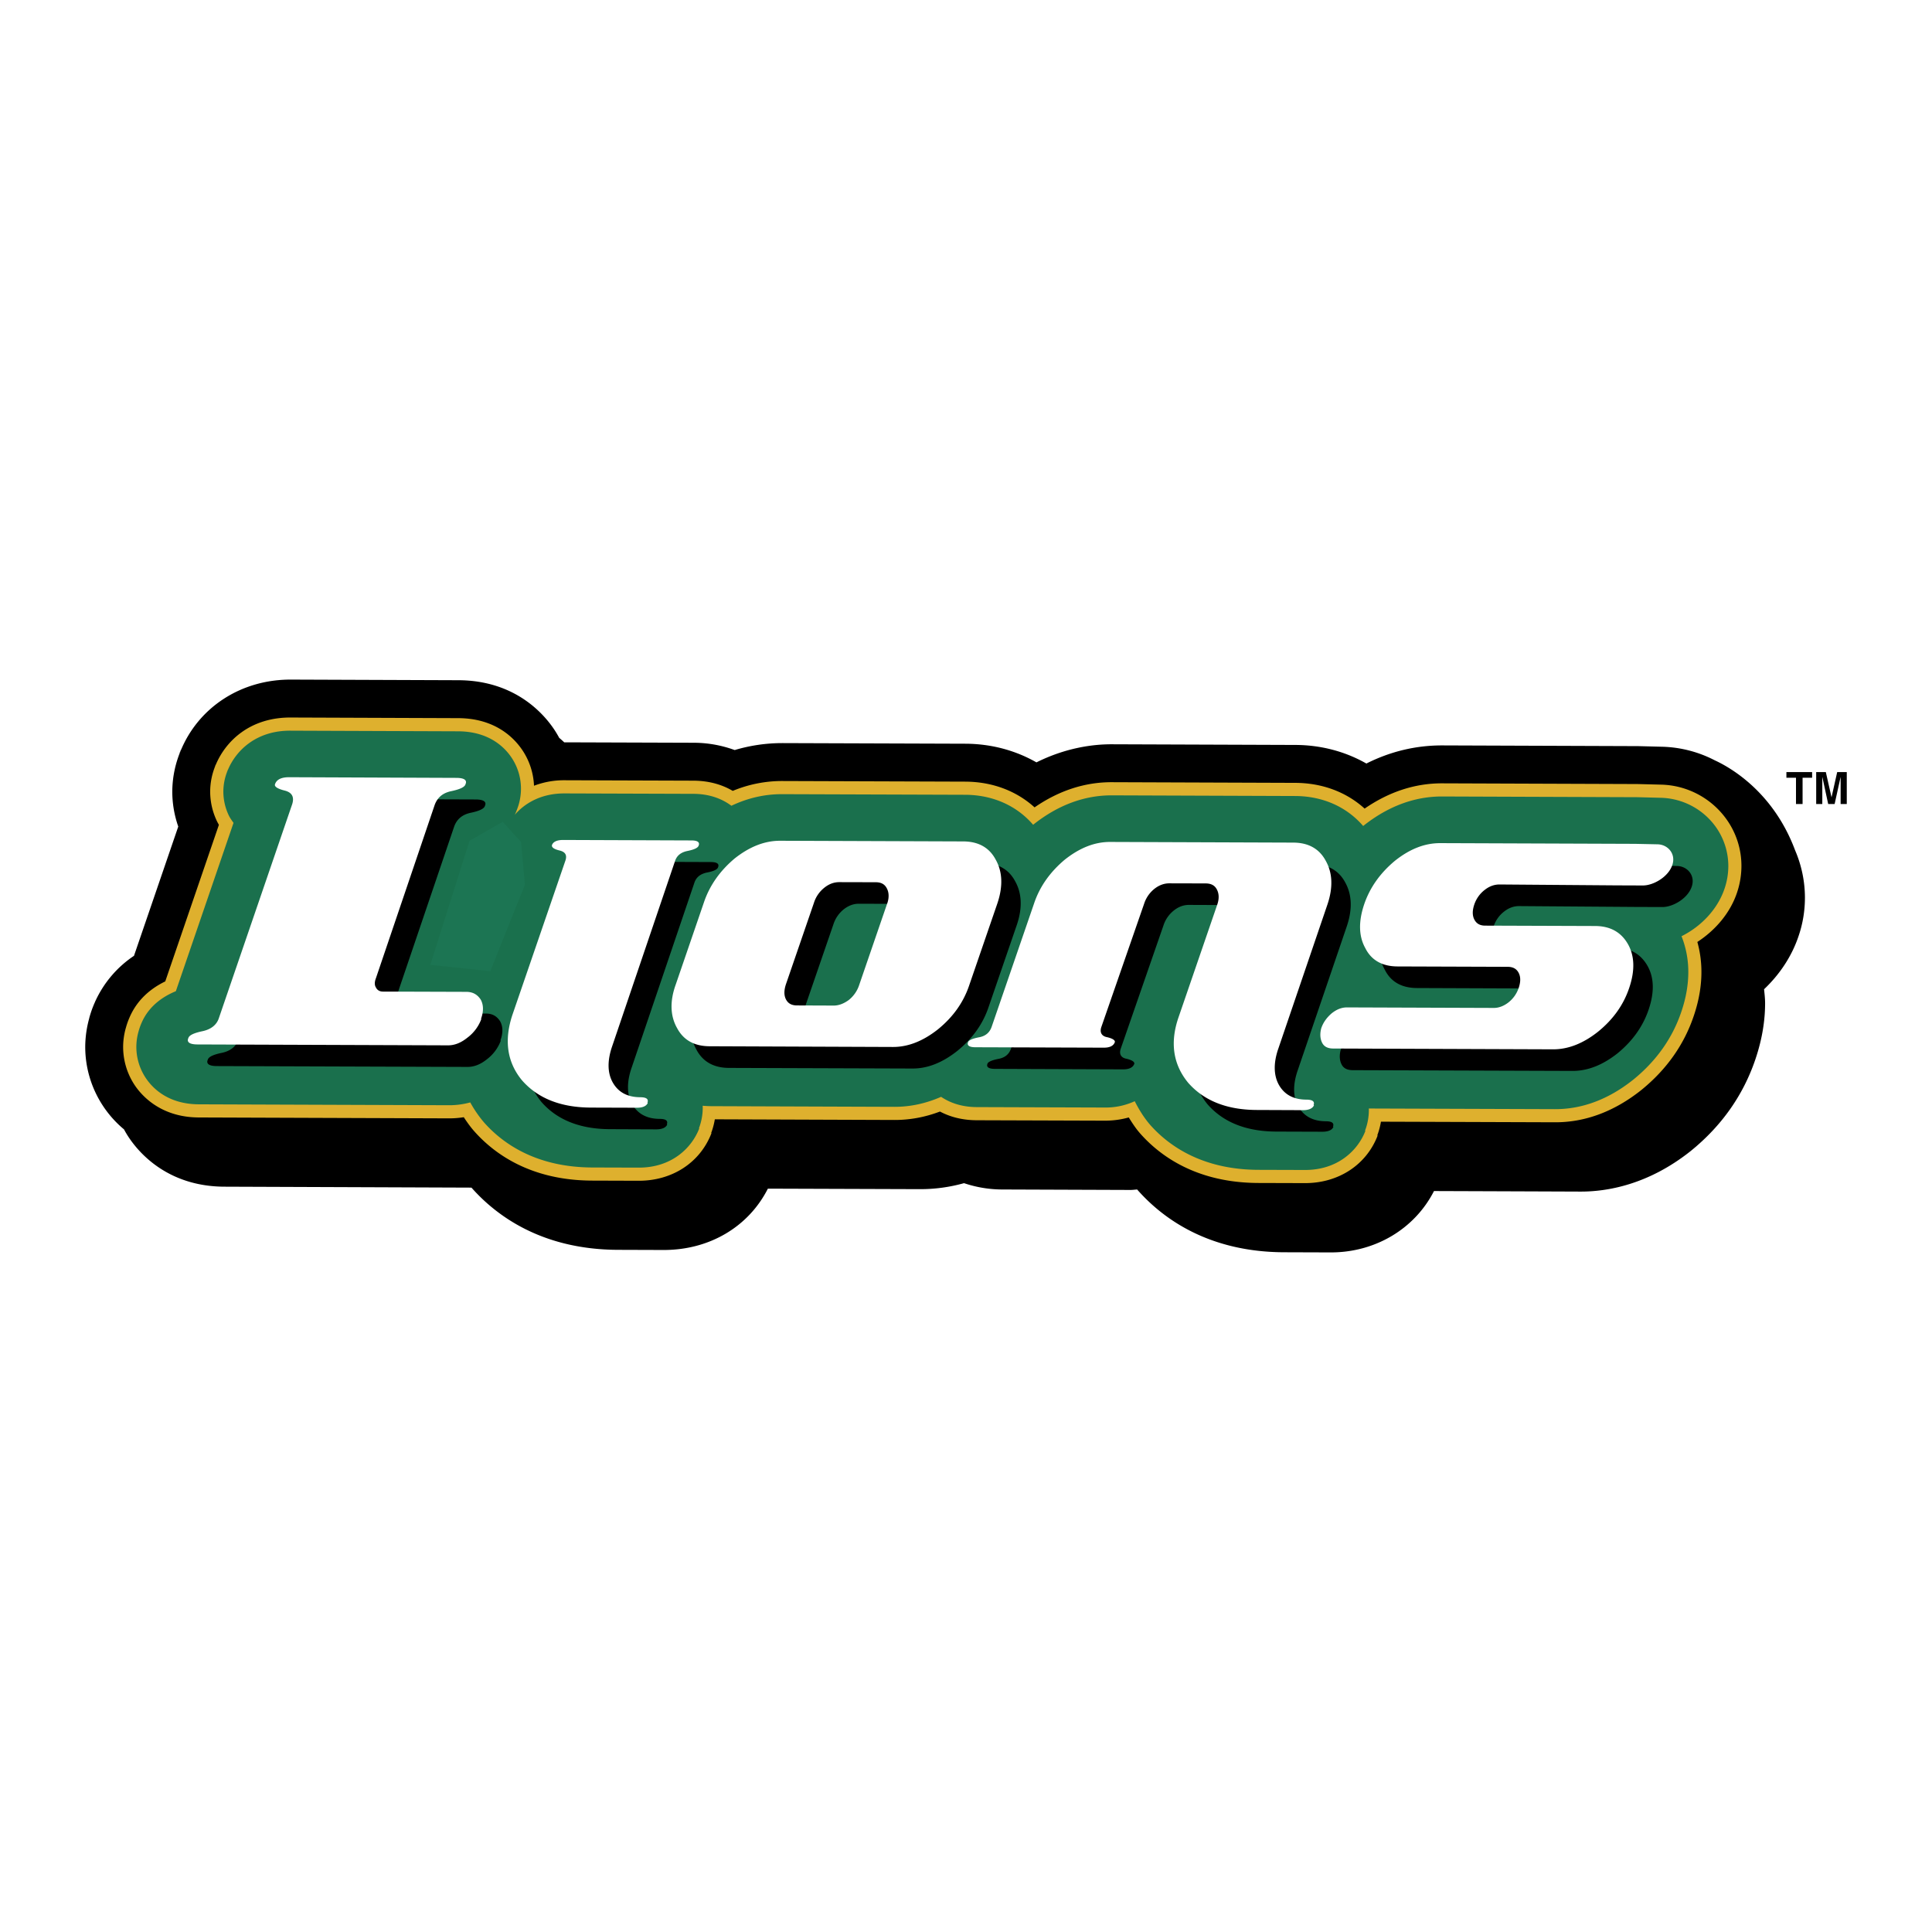 <svg xmlns="http://www.w3.org/2000/svg" width="2500" height="2500" viewBox="0 0 192.756 192.756"><g fill-rule="evenodd" clip-rule="evenodd"><path fill="#fff" d="M0 0h192.756v192.756H0V0z"/><path d="M180.078 89.565c0-1.623-.338-3.237-.982-4.735-2.174-5.825-6.453-8.256-8.006-8.969a12.067 12.067 0 0 0-5.297-1.36l-2.223-.057a8.534 8.534 0 0 0-.227-.003l-19.432-.071c-2.643-.008-5.182.6-7.588 1.808-2.086-1.191-4.506-1.847-7.094-1.855l-18.248-.066c-1.947-.011-4.641.348-7.576 1.805-2.088-1.195-4.512-1.853-7.105-1.861l-18.25-.062a16.603 16.603 0 0 0-4.75.694 11.957 11.957 0 0 0-4.055-.728l-12.86-.043c-.031 0-.06.003-.09.002a11.331 11.331 0 0 0-.502-.448 10.73 10.73 0 0 0-.383-.654c-.973-1.533-3.867-5.097-9.731-5.097l-16.622-.062.095.001c-5.042-.064-9.359 2.738-11.148 7.152a10.612 10.612 0 0 0-.815 4.014c0 1.184.201 2.365.596 3.497l-4.417 12.894a10.895 10.895 0 0 0-3.86 4.537c.01-.021.014-.045.024-.066-.02.042-.033.086-.051.128-.137.307-.254.598-.347.865-.037.104-.07.21-.104.315a9.894 9.894 0 0 0-.14.485c.005-.02.016-.039.021-.06a10.832 10.832 0 0 0-.407 2.876c0 2 .558 3.981 1.661 5.724a10.744 10.744 0 0 0 2.204 2.511c.114.21.234.418.363.621.964 1.521 3.832 5.061 9.617 5.098l24.689.094c2.497 2.827 7.041 6.171 14.581 6.207l4.605.015c4.58 0 8.461-2.322 10.387-6.12l15.173.051a16.137 16.137 0 0 0 4.398-.598 12 12 0 0 0 3.778.631l12.838.047c.225 0 .436-.034.656-.045 2.49 2.838 7.045 6.225 14.621 6.261l4.615.015c4.486.033 8.451-2.338 10.379-6.122 6.369.022 14.572.054 14.572.054 2.672.015 6.771-.668 10.996-4.012l.123-.1c3.033-2.476 5.182-5.54 6.383-9.107.688-2.037.961-3.9.961-5.574 0-.491-.057-.938-.102-1.395 1.557-1.476 2.775-3.293 3.451-5.333.42-1.235.625-2.519.625-3.799z"/><path d="M17.836 75.323c.046-.128.116-.241.167-.366.034-.083.045-.17.081-.252-.089.204-.171.41-.248.618z"/><path d="M12.961 101.429c-.005.01-.007.021-.011.032l.002-.006c.005-.009.006-.018.009-.026zM21.391 76.619c.031-.085.079-.171.114-.256.018-.045.024-.093.044-.137-.057.128-.11.26-.158.393zM12.703 102.082l.009-.022a8.76 8.76 0 0 1-.009.022zM12.552 102.57l.024-.077.002-.01c-.007.03-.018.058-.026.087z" fill="#deb02e"/><path d="M172.234 81.714a8.262 8.262 0 0 0-6.537-3.432l-2.223-.056-.145-.002-19.432-.071c-2.715-.009-5.314.842-7.748 2.521-1.822-1.649-4.219-2.559-6.934-2.568l-18.246-.066c-2.713-.016-5.316.832-7.75 2.511-1.822-1.648-4.221-2.559-6.932-2.567l-18.25-.062a12.822 12.822 0 0 0-4.93.984c-.974-.572-2.247-1.004-3.894-1.018l-12.842-.043a8.424 8.424 0 0 0-3.093.548 6.888 6.888 0 0 0-1.065-3.404c-.792-1.247-2.693-3.34-6.537-3.34l-16.636-.062h.06c-4.165-.053-6.623 2.385-7.598 4.775a6.822 6.822 0 0 0-.533 2.608c0 1.026.232 2.051.694 2.998.051.104.116.216.177.325a69204.31 69204.31 0 0 1-5.352 15.622c-1.928.935-2.978 2.264-3.539 3.539a7.373 7.373 0 0 0-.376 1.038 7.034 7.034 0 0 0-.288 1.947c0 1.295.36 2.577 1.072 3.701.632.999 2.525 3.323 6.448 3.349l25.024.09c.429 0 .916-.032 1.443-.115.267.409.55.811.868 1.196.042.051.084.101.127.149 1.98 2.262 5.637 4.962 11.813 4.98l4.593.015c3.372.024 6.186-1.801 7.317-4.764l-.039.002c.171-.448.291-.906.368-1.368l17.914.065c1.554.005 3.073-.28 4.548-.841.938.497 2.134.858 3.638.869l12.832.042a8.75 8.75 0 0 0 2.365-.321c.303.48.607.96.98 1.412l.133.157c1.98 2.256 5.637 4.948 11.807 4.969l4.6.014c3.354.027 6.166-1.783 7.305-4.726v-.005c0-.015-.023-.032-.023-.047v-.005a7.16 7.16 0 0 0 .359-1.346l17.324.059c3.02.02 5.928-1.057 8.629-3.198l.066-.054c2.494-2.032 4.246-4.524 5.207-7.407.537-1.595.748-3.042.748-4.333 0-1.12-.162-2.12-.406-2.999 1.82-1.184 3.285-2.908 3.957-4.921a8.322 8.322 0 0 0 .441-2.658 7.985 7.985 0 0 0-1.509-4.686z" fill="#deb02e"/><path d="M14.152 101.982c-.006.012-.008.025-.014.037l.003-.006c.005-.01.006-.02.011-.031zM22.624 77.068c.025-.068.063-.136.091-.204.015-.036.02-.075.036-.111a5.052 5.052 0 0 0-.127.315zM51.419 81.161h.002v.013h-.002zM13.942 102.517l.007-.018a7.65 7.65 0 0 1-.007.018zM51.422 81.16c.078-.167.146-.339.207-.513-.05.14-.106.277-.167.415-.015.033-.025.065-.04.098z" fill="#1a704d"/><path d="M171.168 82.478a6.955 6.955 0 0 0-5.504-2.883l-2.223-.057-.115-.002-19.434-.071c-2.754-.009-5.395.972-7.852 2.915l-.035.03c-1.648-1.911-4.031-2.983-6.793-2.992l-18.248-.066c-2.756-.016-5.404.963-7.859 2.911l-.029.024c-1.646-1.911-4.031-2.983-6.792-2.992l-18.25-.061c-1.74-.006-3.434.383-5.062 1.157-.848-.634-2.065-1.177-3.768-1.19l-12.835-.042c-2.305-.019-3.963.926-5.014 2.136.021-.044.047-.088.066-.132.015-.033.025-.066.04-.099.129-.301.238-.599.308-.881a5.533 5.533 0 0 1-.14.466c.23-.639.349-1.299.349-1.955 0-1.051-.292-2.09-.871-3-.647-1.02-2.213-2.731-5.428-2.731l-16.641-.062c-3.461-.044-5.516 1.982-6.324 3.965a5.515 5.515 0 0 0-.43 2.106c0 .829.188 1.657.561 2.422.125.255.295.474.453.704a83204.07 83204.07 0 0 1-5.753 16.793c-1.909.787-2.904 1.985-3.404 3.124a5.885 5.885 0 0 0-.306.848 5.733 5.733 0 0 0-.232 1.577c0 1.052.292 2.09.868 3 .642 1.015 2.19 2.718 5.347 2.738l25.02.091a7.93 7.93 0 0 0 2.08-.281 11.76 11.76 0 0 0 1.341 1.959c1.802 2.058 5.143 4.515 10.83 4.533l4.593.014c3.369.024 5.356-2.008 6.086-3.92l-.038.002a5.795 5.795 0 0 0 .383-2.068c0-.062-.004-.124-.007-.187.273.023.549.04.83.042l18.307.066c1.589.004 3.143-.337 4.651-.998.834.562 1.985 1.015 3.541 1.025l12.826.043a6.928 6.928 0 0 0 2.951-.631c.389.764.834 1.507 1.404 2.199l.105.126c1.803 2.053 5.145 4.504 10.824 4.522l4.6.014c3.354.027 5.342-1.99 6.076-3.887v-.003c0-.013-.027-.028-.027-.041v-.003a5.76 5.76 0 0 0 .377-2.052c0-.05-.004-.099-.006-.147l18.545.064c2.717.017 5.35-.964 7.809-2.916a.973.973 0 0 0 .053-.042c2.299-1.872 3.912-4.161 4.791-6.805.488-1.447.68-2.754.68-3.914a9.643 9.643 0 0 0-.676-3.576c1.982-.99 3.611-2.712 4.297-4.764a7.024 7.024 0 0 0 .371-2.238 6.735 6.735 0 0 0-1.267-3.927z" fill="#1a704d"/><path d="M49.97 103.812a4.153 4.153 0 0 1-1.391 1.873c-.62.497-1.259.767-1.954.762l-25.005-.085c-.771-.005-1.074-.231-.885-.644.071-.27.535-.501 1.4-.676.861-.181 1.429-.64 1.646-1.32l7.308-21.325c.228-.729-.014-1.187-.78-1.367-.724-.184-1.026-.421-.927-.648.156-.454.628-.681 1.4-.677l16.665.058c.814.004 1.122.231.932.643-.076.275-.54.502-1.4.682s-1.391.634-1.661 1.363l-5.875 17.313c-.142.364-.142.686 0 .913.127.274.374.411.705.416l8.331.028c.658 0 1.106.274 1.424.781.274.501.307 1.145.019 1.915l.048-.005zM66.574 112.18c-.128.317-.501.496-1.111.496l-4.588-.019c-3.009-.005-5.293-.927-6.855-2.711-1.508-1.83-1.783-4.021-.96-6.532l5.293-15.402c.185-.544-.019-.861-.591-1.003-.578-.142-.813-.322-.748-.553.124-.312.497-.497 1.107-.497l12.81.048c.61.004.842.184.714.506-.057.227-.431.412-1.117.54-.648.137-1.055.458-1.244 1.002l-6.263 18.458c-.492 1.409-.492 2.645.023 3.604.553 1.003 1.476 1.509 2.777 1.514.61 0 .846.185.709.549h.044zM90.472 92.236l-2.819 8.203a3.071 3.071 0 0 1-1.05 1.499c-.497.364-.994.549-1.481.544l-3.661-.009c-.53-.005-.89-.19-1.102-.602-.217-.411-.208-.913-.009-1.509l2.805-8.155a3.154 3.154 0 0 1 1.045-1.5c.469-.359.96-.544 1.491-.54l3.618.01c.525 0 .885.188 1.103.6.218.411.246.908.047 1.504l.013-.045zm10.979.038c.568-1.684.502-3.146-.16-4.333-.648-1.234-1.756-1.831-3.256-1.836l-18.254-.071c-1.542-.004-3.046.586-4.537 1.77-1.462 1.22-2.498 2.677-3.065 4.366l-2.819 8.203c-.606 1.688-.549 3.146.113 4.333.653 1.239 1.755 1.835 3.259 1.84l18.292.061c1.509.011 3.004-.581 4.494-1.764 1.51-1.226 2.545-2.677 3.111-4.361l2.822-8.208zM133.037 112.416c-.123.322-.498.497-1.107.497l-4.598-.015c-3.01-.014-5.285-.932-6.85-2.715-1.51-1.831-1.826-4.021-.961-6.528l3.865-11.253c.199-.597.17-1.098-.047-1.509-.219-.412-.578-.596-1.104-.596l-3.619-.014c-.529 0-1.021.18-1.484.544a3.125 3.125 0 0 0-1.051 1.5l-4.266 12.304c-.186.544.043.913.586 1.003.576.143.814.326.766.511-.141.364-.51.545-1.121.545l-12.805-.048c-.611-.005-.848-.189-.723-.506.047-.181.42-.364 1.148-.502.648-.133 1.031-.491 1.211-1.041l4.229-12.304c.574-1.684 1.604-3.141 3.07-4.366 1.486-1.183 2.99-1.769 4.537-1.764l18.25.061c1.504.009 2.611.605 3.26 1.84.656 1.187.723 2.644.154 4.338l-4.891 14.352c-.496 1.41-.496 2.645.023 3.605.555 1.002 1.471 1.509 2.777 1.514.609 0 .842.184.705.548h.046v-.001zM165.852 90.495l-2.645-.009-11.656-.085c-.529 0-1.021.18-1.484.544a3.081 3.081 0 0 0-1.041 1.458c-.189.591-.209 1.092.014 1.504.219.411.572.596 1.064.596l10.971.038c1.508.01 2.609.601 3.307 1.841.662 1.187.676 2.647.107 4.332-.566 1.685-1.604 3.142-3.102 4.371-1.496 1.183-2.99 1.765-4.5 1.76l-21.949-.075c-.529-.005-.889-.189-1.078-.555-.217-.411-.246-.912-.1-1.461.193-.592.572-1.088 1.045-1.499.521-.407 1.014-.587 1.543-.587l14.637.053c.486 0 .982-.181 1.441-.545a3.087 3.087 0 0 0 1.037-1.457c.193-.591.203-1.093-.01-1.499-.219-.412-.572-.597-1.104-.602l-10.973-.042c-1.51-.005-2.607-.601-3.219-1.836-.666-1.187-.686-2.648-.121-4.332.572-1.689 1.607-3.142 3.068-4.371 1.496-1.183 2.99-1.765 4.537-1.765l19.434.075 2.223.053c1.012 0 1.873.917 1.486 2.058-.391 1.181-1.878 2.042-2.932 2.037z"/><path d="M48.026 101.659a4.089 4.089 0 0 1-1.386 1.864c-.62.501-1.263.775-1.949.771l-25.005-.09c-.776-.005-1.083-.231-.89-.643.076-.271.54-.497 1.4-.677.856-.18 1.429-.634 1.646-1.32L29.15 80.24c.232-.729-.014-1.188-.775-1.372-.729-.185-1.031-.412-.932-.639.161-.458.625-.686 1.4-.686l16.67.066c.813 0 1.116.232.927.639-.071.274-.534.497-1.4.682-.861.175-1.391.629-1.666 1.362L37.501 97.61c-.138.359-.143.681.004.908.133.27.378.412.7.412l8.34.027c.648.006 1.102.284 1.423.785.27.502.303 1.141.02 1.916h.038v.001zM64.634 110.022c-.123.321-.497.502-1.106.497l-4.594-.015c-3.013-.014-5.288-.932-6.854-2.72-1.509-1.826-1.788-4.021-.96-6.523l5.293-15.406c.18-.545-.014-.866-.591-1.003-.572-.137-.809-.322-.748-.548.123-.322.492-.501 1.107-.501l12.806.047c.61 0 .847.185.719.506-.061.227-.431.407-1.116.544-.644.132-1.056.45-1.24.999l-6.263 18.454c-.496 1.414-.496 2.644.024 3.604.553 1.008 1.471 1.51 2.777 1.514.61.005.842.186.705.554h.041v-.003zM88.538 90.075l-2.82 8.207a3.176 3.176 0 0 1-1.05 1.5c-.506.364-.999.544-1.49.544l-3.657-.014c-.529 0-.885-.185-1.102-.596-.213-.412-.204-.909-.01-1.505l2.806-8.16a3.118 3.118 0 0 1 1.05-1.5c.459-.364.956-.544 1.485-.539l3.619.009c.53 0 .885.185 1.103.596.222.412.25.918.052 1.509l.014-.051zm10.974.047c.568-1.689.506-3.15-.162-4.338-.646-1.235-1.748-1.831-3.253-1.835l-18.255-.066c-1.546-.004-3.041.582-4.536 1.76-1.462 1.225-2.498 2.687-3.07 4.371l-2.814 8.203c-.61 1.684-.548 3.146.118 4.333.648 1.235 1.75 1.83 3.255 1.835l18.292.071c1.504.005 3.004-.582 4.499-1.765 1.504-1.225 2.536-2.682 3.107-4.371l2.819-8.198zM131.102 110.259c-.129.322-.506.502-1.111.502l-4.598-.019c-3.01-.01-5.285-.932-6.85-2.716-1.51-1.831-1.826-4.025-.961-6.528l3.869-11.258c.199-.591.172-1.093-.047-1.504-.217-.408-.572-.592-1.107-.597l-3.619-.009c-.52-.004-1.021.175-1.484.535a3.134 3.134 0 0 0-1.045 1.504l-4.271 12.305c-.18.543.047.912.586 1.007.576.137.812.322.762.501-.137.365-.502.55-1.117.544l-12.805-.042c-.611-.004-.847-.185-.719-.506.048-.185.422-.364 1.145-.497.643-.133 1.027-.501 1.211-1.046l4.229-12.299c.568-1.693 1.604-3.145 3.066-4.37 1.494-1.183 2.994-1.774 4.537-1.765l18.254.066c1.504.004 2.605.606 3.254 1.835.668 1.192.729 2.649.16 4.333l-4.891 14.353c-.496 1.414-.492 2.644.023 3.608.549 1.003 1.473 1.514 2.777 1.514.605.005.842.189.705.549h.047zM163.906 88.344l-2.639-.01-11.66-.09c-.525 0-1.021.18-1.48.544a3.067 3.067 0 0 0-1.037 1.457c-.199.591-.207 1.097.01 1.505.219.417.572.596 1.059.6l10.98.038c1.504.005 2.605.601 3.297 1.835.662 1.187.682 2.649.113 4.333-.562 1.688-1.598 3.146-3.104 4.37-1.488 1.184-2.992 1.77-4.494 1.765l-21.953-.08c-.533-.005-.885-.189-1.078-.554-.213-.406-.246-.912-.1-1.462.195-.591.572-1.093 1.047-1.499.514-.407 1.012-.592 1.541-.587l14.637.052c.486 0 .979-.185 1.441-.539a3.103 3.103 0 0 0 1.035-1.461c.199-.592.209-1.093-.008-1.505-.213-.407-.572-.596-1.104-.596l-10.979-.038c-1.504-.005-2.607-.605-3.217-1.835-.662-1.193-.68-2.649-.117-4.338.566-1.684 1.602-3.141 3.074-4.366 1.484-1.183 2.984-1.77 4.531-1.764l19.434.071 2.219.047c1.016.005 1.877.922 1.494 2.062-.391 1.183-1.881 2.049-2.942 2.045z" fill="#fff"/><path fill="#1c7553" d="M50.155 81.995l1.83 2.001.384 4.272-3.449 8.623-5.989-.629 3.917-12.384 3.307-1.883z"/><path d="M179.844 80.217h-.658v-2.621h-.956v-.568h2.565v.568h-.951v2.621zM184.252 80.217h-.613v-2.669h-.01l-.588 2.669h-.643l-.576-2.669h-.011v2.669h-.61v-3.189h.961l.567 2.512h.005l.563-2.512h.955v3.189z"/></g></svg>
